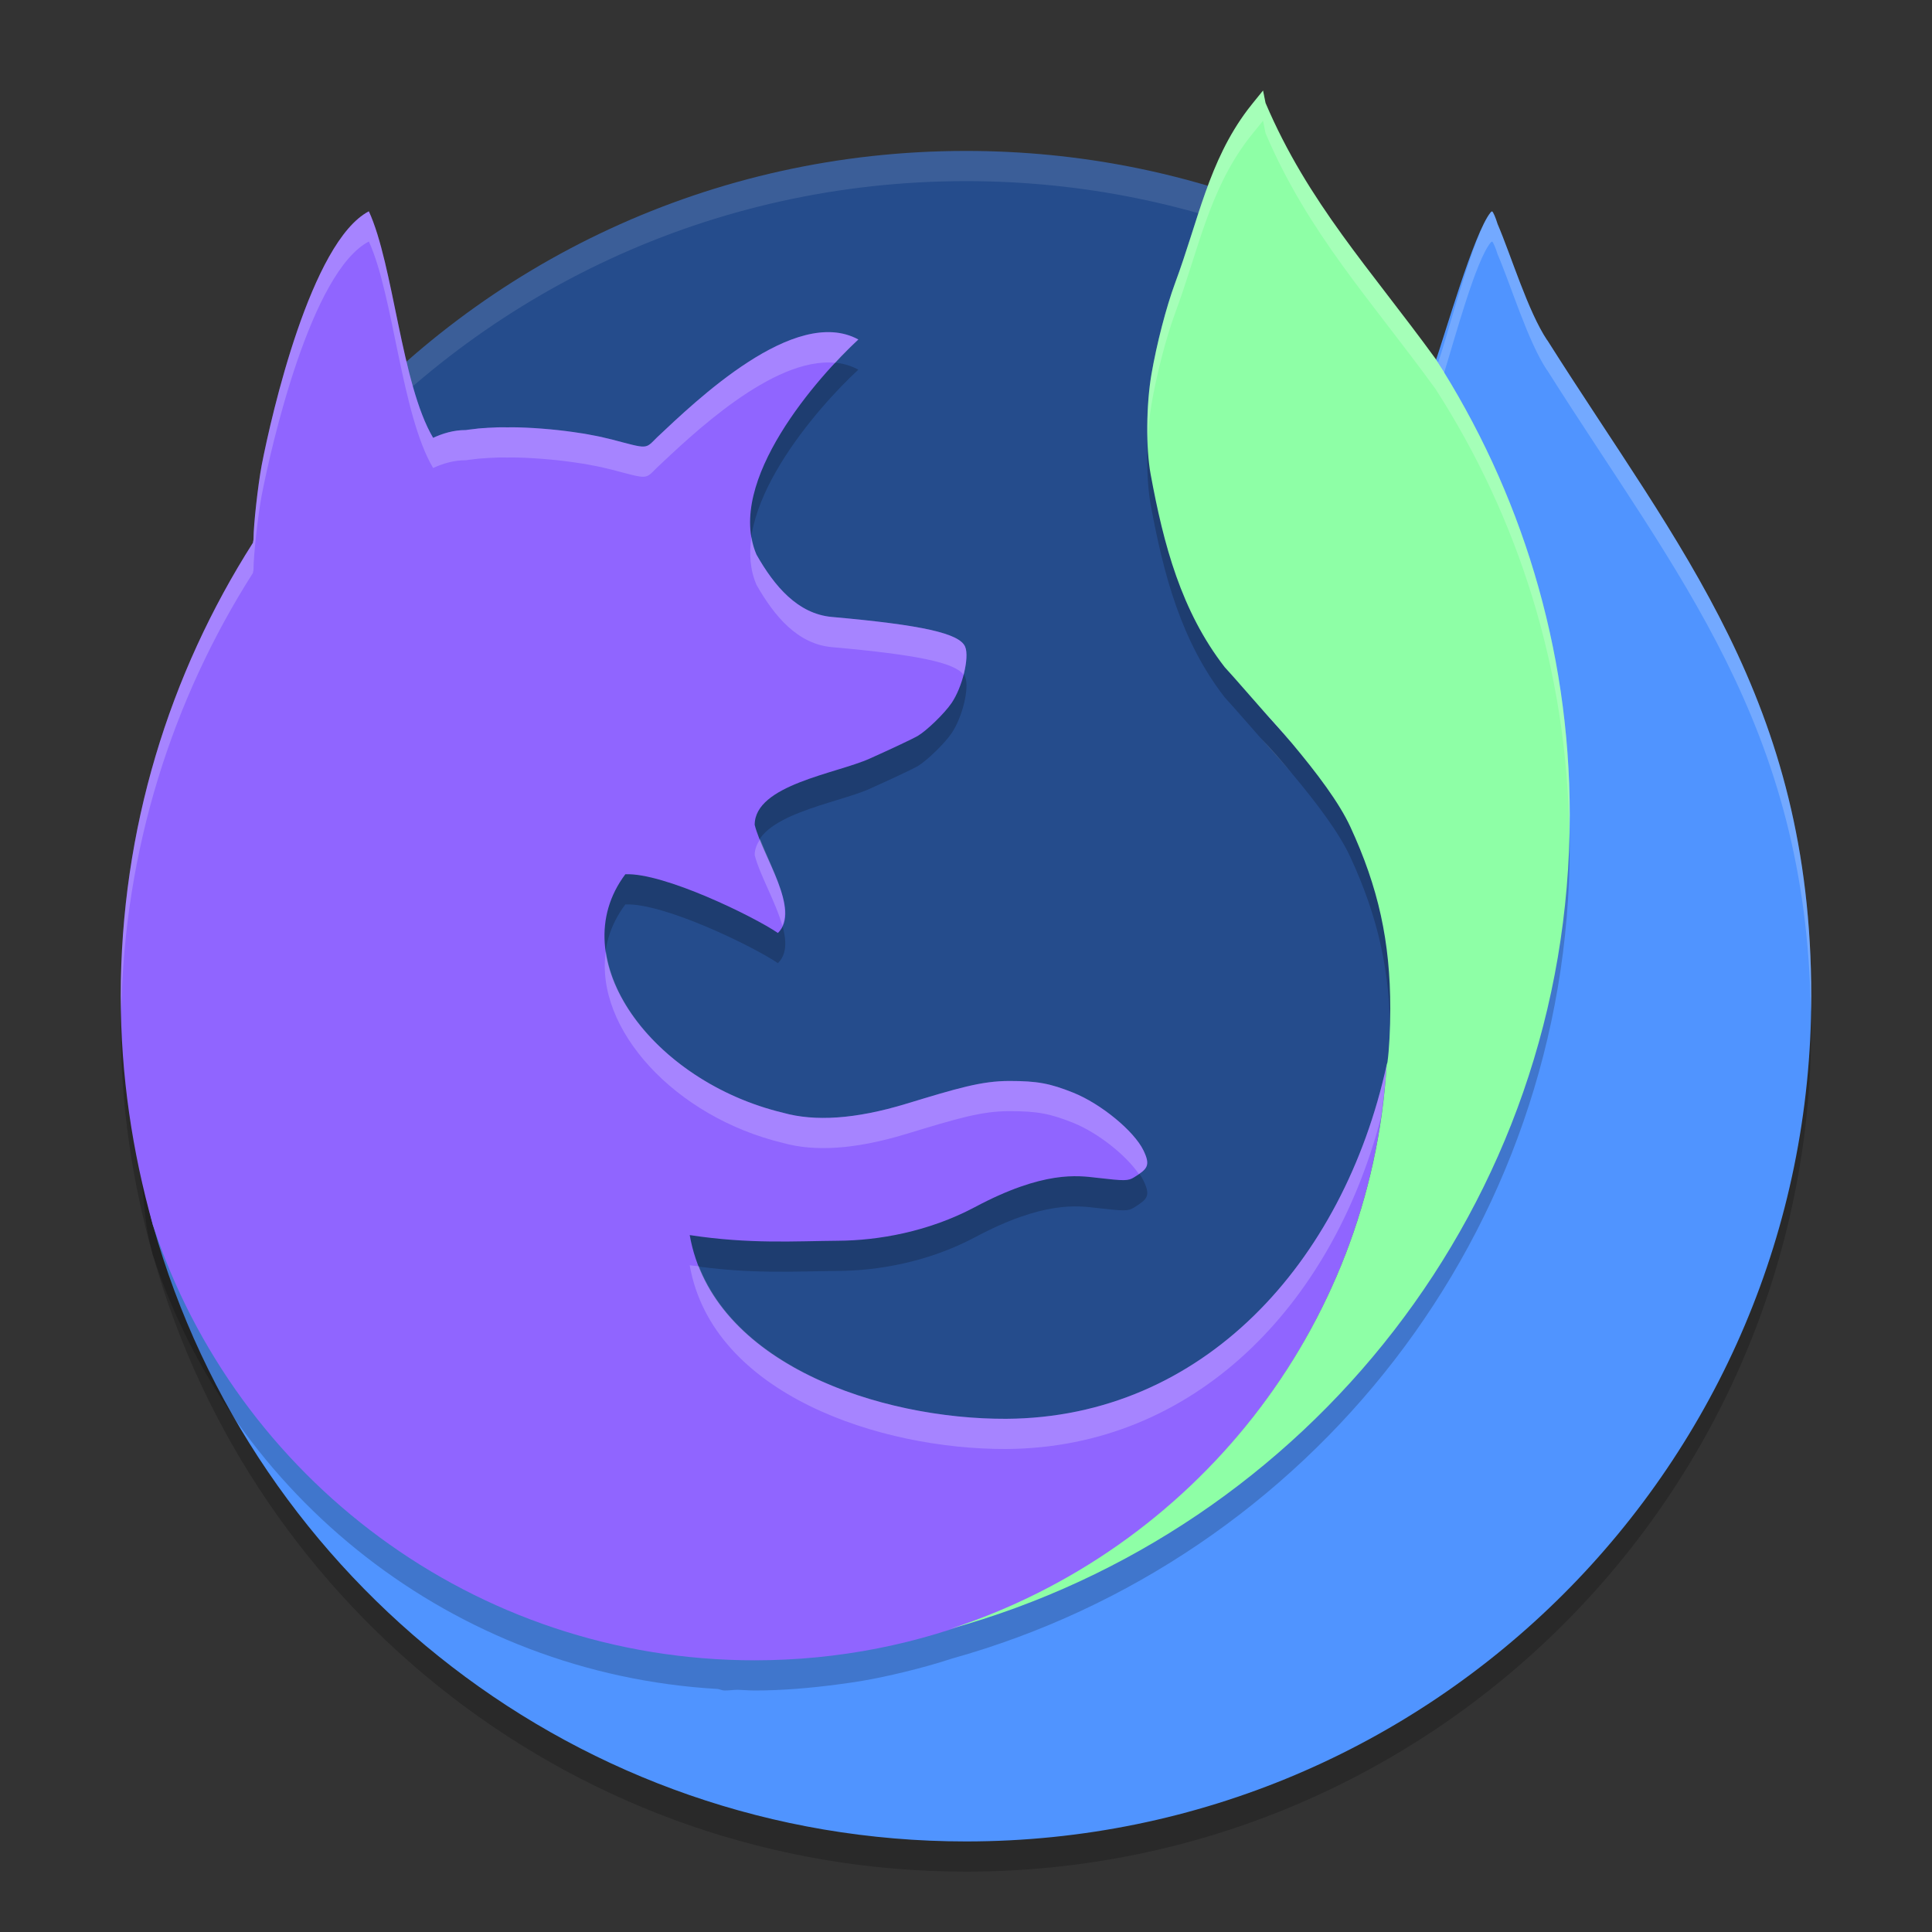 <svg xmlns="http://www.w3.org/2000/svg" xmlns:xlink="http://www.w3.org/1999/xlink" width="384pt" height="384pt" version="1.1" viewBox="0 0 384 384">
 <rect x="0" y="0" width="384" height="384" fill="#333333" stroke="none"/>
 <defs>
  <filter id="alpha" width="100%" height="100%" x="0%" y="0%" filterUnits="objectBoundingBox">
   <feColorMatrix in="SourceGraphic" type="matrix" values="0 0 0 0 1 0 0 0 0 1 0 0 0 0 1 0 0 0 1 0"/>
  </filter>
  <mask id="mask0">
   <g filter="url(#alpha)">
    <rect width="384" height="384" x="0" y="0" style="fill:rgb(0%,0%,0%);fill-opacity:0.2"/>
   </g>
  </mask>
  <clipPath id="clip1">
   <rect width="384" height="384" x="0" y="0"/>
  </clipPath>
  <g id="surface5" clip-path="url(#clip1)">
   <path style="fill:rgb(0%,0%,0%)" d="M 296.555 48.023 C 296.469 48.023 296.398 48.094 296.297 48.188 C 292.91 52.281 287.66 73.023 285.844 78 C 285.664 77.754 285.504 77.559 285.328 77.32 C 302.156 103.492 312 134.574 312 168 C 312 245.227 259.836 310.121 188.859 329.766 C 176.613 333.746 163.586 336 150 336 C 148.879 336 147.785 335.887 146.672 335.859 C 145.773 335.875 144.902 336 144 336 C 123.945 336 64.605 256.109 25.434 210.234 C 25.633 214.594 25.934 218.922 26.441 223.195 C 26.488 223.602 26.508 224.008 26.559 224.414 C 26.898 227.109 27.309 229.777 27.777 232.43 C 27.793 232.516 27.809 232.602 27.824 232.688 C 28.719 237.738 28.613 242.727 29.93 247.617 C 29.961 247.73 29.969 247.855 30 247.969 C 30.133 248.457 30.238 248.957 30.375 249.445 C 30.395 249.508 30.426 249.57 30.445 249.633 C 50.348 320.215 115.051 372 192 372 C 284.785 372 360 296.785 360 204 C 360 145.199 333.664 114.98 307.594 73.711 C 307.594 73.688 307.609 73.664 307.523 73.641 C 303.68 67.895 300.348 56.785 297.656 50.531 C 297.234 49.152 296.734 48.023 296.555 48.023 Z M 296.555 48.023"/>
  </g>
  <mask id="mask1">
   <g filter="url(#alpha)">
    <rect width="384" height="384" x="0" y="0" style="fill:rgb(0%,0%,0%);fill-opacity:0.102"/>
   </g>
  </mask>
  <clipPath id="clip2">
   <rect width="384" height="384" x="0" y="0"/>
  </clipPath>
  <g id="surface8" clip-path="url(#clip2)">
   <path style="fill:rgb(100%,100%,100%)" d="M 192 30 C 141.371 30 96.117 52.172 65.367 87.375 C 65.305 89.363 65.383 91.359 65.391 93.352 C 96.141 58.164 141.383 36 192 36 C 215.234 36 237.34 40.668 257.426 49.125 C 262.504 51.262 264.211 62.047 269.016 64.652 C 276.277 114.461 290.293 181.711 291.164 238.898 C 291.25 180.457 276.535 110.238 269.016 58.664 C 264.211 56.059 262.504 45.262 257.426 43.125 C 237.34 34.668 215.234 30 192 30 Z M 192 30"/>
  </g>
  <mask id="mask2">
   <g filter="url(#alpha)">
    <rect width="384" height="384" x="0" y="0" style="fill:rgb(0%,0%,0%);fill-opacity:0.2"/>
   </g>
  </mask>
  <clipPath id="clip3">
   <rect width="384" height="384" x="0" y="0"/>
  </clipPath>
  <g id="surface11" clip-path="url(#clip3)">
   <path style="fill:rgb(0%,0%,0%)" d="M 251.039 24 L 249.023 26.484 C 248.68 26.91 248.344 27.348 247.992 27.797 C 240.219 38.109 238.199 49.762 233.555 62.273 C 231.785 67.074 229.91 74.32 228.867 80.344 C 227.82 86.383 227.73 95.008 228.703 100.289 C 231.277 114.277 234.777 127.457 243.422 138.609 C 245.855 141.258 248.145 143.977 250.57 146.695 C 252.672 149.051 254.816 151.387 256.758 153.703 C 261.809 159.734 266.16 165.52 268.383 170.32 C 273.965 182.395 276.328 193.129 276.328 206.484 C 276.328 210.512 276.109 214.656 275.766 217.125 C 275.723 217.32 275.645 217.496 275.602 217.688 L 275.602 217.711 C 275.371 221.488 274.926 225.199 274.371 228.879 C 274.926 225.199 275.371 221.488 275.602 217.711 C 266.984 256.988 239.086 287.789 199.969 288 C 175.078 288.094 141.598 277.195 137.086 251.484 C 149.074 253.309 158.055 252.672 166.617 252.609 C 174.531 252.555 184.492 250.844 193.711 245.953 C 207.449 238.617 214.258 239.66 218.016 240.094 C 223.555 240.734 224.234 240.738 225.445 239.977 C 228.016 238.363 228.758 237.723 227.273 234.656 C 225.398 230.785 218.816 225.379 213.305 223.172 C 208.688 221.324 206.18 220.855 200.648 220.852 C 195.016 220.848 190.23 222.32 180.07 225.398 C 169.93 228.473 161.926 228.926 155.672 227.18 C 129.66 220.953 111.625 196.648 124.289 179.766 C 131.906 179.414 149.797 188.145 154.617 191.438 C 159.23 186.902 151.605 176.32 150 169.945 C 150 161.988 166.215 159.77 172.875 156.773 C 177.262 154.805 181.531 152.785 182.367 152.297 C 184.184 151.23 187.691 147.84 189.117 145.758 C 191.293 142.578 192.715 136.676 191.836 134.555 C 190.73 131.887 183.32 130.223 165.352 128.625 C 158.57 128.023 153.926 122.531 150.352 116.227 C 144.09 101.746 162.664 80.773 170.602 73.477 C 157.977 66.586 138.113 85.871 130.594 92.93 C 128.184 95.312 128.918 95.273 121.617 93.352 C 121.129 93.223 120.633 93.121 120.117 93 C 119.934 92.957 119.738 92.898 119.555 92.859 C 119.219 92.785 118.867 92.719 118.523 92.648 C 118.281 92.598 118.027 92.555 117.773 92.508 C 117.488 92.457 117.219 92.395 116.93 92.344 C 116.629 92.293 116.32 92.23 116.016 92.18 C 115.797 92.145 115.578 92.121 115.359 92.086 C 113.426 91.781 111.418 91.523 109.383 91.336 C 107.156 91.133 104.93 90.988 102.773 90.938 C 102.125 90.922 101.48 90.938 100.852 90.938 C 100.172 90.938 99.508 90.922 98.859 90.938 C 98.734 90.941 98.609 90.953 98.484 90.961 C 97.938 90.977 97.391 91.008 96.867 91.031 C 96.781 91.035 96.723 91.047 96.656 91.055 C 96.078 91.09 95.531 91.121 94.992 91.172 C 94.906 91.176 94.895 91.188 94.852 91.195 C 94.297 91.246 93.785 91.312 93.281 91.383 L 93.258 91.383 C 93.031 91.418 92.797 91.438 92.578 91.477 C 90.172 91.469 87.969 92.156 86.086 93.023 C 79.766 82.352 78.223 58.688 73.312 48 C 61.824 54.02 53.961 88.402 52.008 98.484 C 51.262 102.496 50.395 110.285 50.391 113.039 C 50.391 113.438 50.289 113.598 50.273 113.883 C 33.676 139.93 24 170.824 24 204 C 24 219.766 26.312 234.977 30.375 249.445 C 46.199 297.461 90.07 332.648 142.617 335.695 C 142.625 335.695 142.633 335.695 142.641 335.695 C 143.082 335.766 143.594 336 144 336 C 144.875 336 145.719 335.879 146.59 335.859 C 146.602 335.859 146.613 335.859 146.625 335.859 C 147.754 335.891 148.863 336 150 336 C 155.535 336 160.945 335.52 166.289 334.828 C 168 334.605 169.711 334.367 171.398 334.078 C 174.207 333.598 176.965 332.996 179.707 332.332 C 182.914 331.555 186.082 330.68 189.188 329.66 C 259.992 309.906 312 245.105 312 168 C 312 134.574 302.156 103.492 285.328 77.32 C 272.406 59.535 259.977 46.309 251.531 26.461 Z M 273.773 232.23 C 273.32 234.777 272.809 237.301 272.203 239.789 C 272.805 237.301 273.32 234.773 273.773 232.23 Z M 271.23 243.586 C 270.57 245.973 269.82 248.316 269.027 250.641 C 269.82 248.316 270.574 245.973 271.23 243.586 Z M 267.832 254.168 C 266.793 256.941 265.648 259.66 264.422 262.336 C 265.645 259.656 266.793 256.945 267.832 254.168 Z M 262.395 266.496 C 261.289 268.695 260.156 270.875 258.926 273 C 260.152 270.875 261.289 268.695 262.395 266.496 Z M 256.242 277.336 C 255.289 278.836 254.324 280.32 253.312 281.777 C 254.324 280.32 255.293 278.836 256.242 277.336 Z M 250.148 286.148 C 249.176 287.43 248.156 288.668 247.137 289.91 C 248.156 288.668 249.176 287.43 250.148 286.148 Z M 243.223 294.539 C 242.828 294.973 242.402 295.375 242.004 295.805 C 242.402 295.375 242.828 294.973 243.223 294.539 Z M 53.273 298.523 C 58.301 305.906 63.879 312.863 69.984 319.336 C 63.883 312.867 58.297 305.898 53.273 298.523 Z M 230.801 306.445 C 230.344 306.828 229.914 307.242 229.453 307.617 C 229.914 307.238 230.344 306.828 230.801 306.445 Z M 223.465 312.152 C 222.801 312.633 222.137 313.113 221.461 313.582 C 222.137 313.113 222.801 312.633 223.465 312.152 Z M 214.781 317.906 C 214.457 318.102 214.133 318.289 213.809 318.48 C 214.133 318.289 214.461 318.102 214.781 317.906 Z M 214.781 317.906"/>
  </g>
  <mask id="mask3">
   <g filter="url(#alpha)">
    <rect width="384" height="384" x="0" y="0" style="fill:rgb(0%,0%,0%);fill-opacity:0.2"/>
   </g>
  </mask>
  <clipPath id="clip4">
   <rect width="384" height="384" x="0" y="0"/>
  </clipPath>
  <g id="surface14" clip-path="url(#clip4)">
   <path style="fill:rgb(100%,100%,100%)" d="M 296.555 42.023 C 296.469 42.023 296.398 42.094 296.297 42.188 C 292.91 46.281 287.66 67.023 285.844 72 C 285.664 71.754 285.504 71.559 285.328 71.32 C 285.922 72.242 286.438 73.219 287.016 74.156 C 289.285 66.781 293.336 51.766 296.297 48.188 C 296.398 48.094 296.469 48.023 296.555 48.023 C 296.734 48.023 297.234 49.152 297.656 50.531 C 300.348 56.785 303.68 67.895 307.523 73.641 C 307.609 73.664 307.594 73.688 307.594 73.711 C 333.23 114.297 359.062 144.254 359.918 201.152 C 359.938 200.102 360 199.059 360 198 C 360 139.199 333.664 108.98 307.594 67.711 C 307.594 67.688 307.609 67.664 307.523 67.641 C 303.68 61.895 300.348 50.785 297.656 44.531 C 297.234 43.152 296.734 42.023 296.555 42.023 Z M 296.555 42.023"/>
  </g>
  <mask id="mask4">
   <g filter="url(#alpha)">
    <rect width="384" height="384" x="0" y="0" style="fill:rgb(0%,0%,0%);fill-opacity:0.2"/>
   </g>
  </mask>
  <clipPath id="clip5">
   <rect width="384" height="384" x="0" y="0"/>
  </clipPath>
  <g id="surface17" clip-path="url(#clip5)">
   <path style="fill:rgb(100%,100%,100%)" d="M 73.312 42 C 61.824 48.02 53.961 82.402 52.008 92.484 C 51.262 96.496 50.395 104.285 50.391 107.039 C 50.391 107.438 50.289 107.598 50.273 107.883 C 33.676 133.93 24 164.824 24 198 C 24 199.008 24.086 199.996 24.105 201 C 24.672 168.969 34.18 139.141 50.273 113.883 C 50.289 113.598 50.391 113.438 50.391 113.039 C 50.395 110.285 51.262 102.496 52.008 98.484 C 53.961 88.402 61.824 54.02 73.312 48 C 78.223 58.688 79.766 82.352 86.086 93.023 C 87.969 92.156 90.172 91.469 92.578 91.477 C 92.797 91.438 93.031 91.418 93.258 91.383 L 93.281 91.383 C 93.785 91.312 94.297 91.246 94.852 91.195 C 94.895 91.188 94.906 91.176 94.992 91.172 C 95.531 91.121 96.078 91.09 96.656 91.055 C 96.723 91.047 96.781 91.035 96.867 91.031 C 97.391 91.008 97.938 90.977 98.484 90.961 C 98.609 90.953 98.734 90.941 98.859 90.938 C 99.508 90.922 100.172 90.938 100.852 90.938 C 101.48 90.938 102.125 90.922 102.773 90.938 C 104.93 90.988 107.156 91.133 109.383 91.336 C 111.418 91.523 113.426 91.781 115.359 92.086 C 115.578 92.121 115.797 92.145 116.016 92.18 C 116.32 92.23 116.629 92.293 116.93 92.344 C 117.219 92.395 117.488 92.457 117.773 92.508 C 118.027 92.555 118.281 92.598 118.523 92.648 C 118.867 92.719 119.219 92.785 119.555 92.859 C 119.738 92.898 119.934 92.957 120.117 93 C 120.633 93.121 121.129 93.223 121.617 93.352 C 128.918 95.273 128.184 95.312 130.594 92.93 C 137.254 86.676 153.586 70.867 166.008 72.117 C 167.703 70.301 169.316 68.66 170.602 67.477 C 157.977 60.586 138.113 79.871 130.594 86.93 C 128.184 89.312 128.918 89.273 121.617 87.352 C 121.129 87.223 120.633 87.121 120.117 87 C 119.934 86.957 119.738 86.898 119.555 86.859 C 119.219 86.785 118.867 86.719 118.523 86.648 C 118.281 86.598 118.027 86.555 117.773 86.508 C 117.488 86.457 117.219 86.395 116.93 86.344 C 116.629 86.293 116.32 86.23 116.016 86.18 C 115.797 86.145 115.578 86.121 115.359 86.086 C 113.426 85.781 111.418 85.523 109.383 85.336 C 107.156 85.133 104.93 84.988 102.773 84.938 C 102.125 84.922 101.48 84.938 100.852 84.938 C 100.172 84.938 99.508 84.922 98.859 84.938 C 98.734 84.941 98.609 84.953 98.484 84.961 C 97.938 84.977 97.391 85.008 96.867 85.031 C 96.781 85.035 96.723 85.047 96.656 85.055 C 96.078 85.09 95.531 85.121 94.992 85.172 C 94.906 85.176 94.895 85.188 94.852 85.195 C 94.297 85.246 93.785 85.312 93.281 85.383 L 93.258 85.383 C 93.031 85.418 92.797 85.438 92.578 85.477 C 90.172 85.469 87.969 86.156 86.086 87.023 C 79.766 76.352 78.223 52.688 73.312 42 Z M 149.367 106.676 C 148.871 110.016 149.066 113.258 150.352 116.227 C 153.926 122.531 158.57 128.023 165.352 128.625 C 182.281 130.129 189.77 131.703 191.508 134.109 C 192.098 131.84 192.301 129.672 191.836 128.555 C 190.73 125.887 183.32 124.223 165.352 122.625 C 158.57 122.023 153.926 116.531 150.352 110.227 C 149.859 109.086 149.57 107.891 149.367 106.676 Z M 250.57 140.695 C 252.672 143.051 254.816 145.387 256.758 147.703 C 254.812 145.316 252.77 142.961 250.57 140.695 Z M 250.57 146.695 C 252.77 148.961 254.812 151.316 256.758 153.703 C 254.816 151.387 252.672 149.051 250.57 146.695 Z M 151.078 166.793 C 150.449 167.742 150 168.766 150 169.945 C 150.98 173.84 154.188 179.297 155.496 183.996 C 157.457 179.68 153.309 172.469 151.078 166.793 Z M 120.422 189.023 C 118.129 204.488 134.137 222.027 155.672 227.18 C 161.926 228.926 169.93 228.473 180.07 225.398 C 190.23 222.32 195.016 220.848 200.648 220.852 C 206.18 220.855 208.688 221.324 213.305 223.172 C 218.242 225.148 223.859 229.648 226.359 233.355 C 228.098 232.156 228.543 231.281 227.273 228.656 C 225.398 224.785 218.816 219.379 213.305 217.172 C 208.688 215.324 206.18 214.855 200.648 214.852 C 195.016 214.848 190.23 216.32 180.07 219.398 C 169.93 222.473 161.926 222.926 155.672 221.18 C 136.891 216.684 122.336 202.77 120.422 189.023 Z M 275.602 211.688 C 266.992 250.973 239.094 281.789 199.969 282 C 177.195 282.086 147.301 272.93 138.914 251.684 C 138.285 251.598 137.73 251.582 137.086 251.484 C 141.598 277.195 175.078 288.094 199.969 288 C 237.555 287.797 264.727 259.328 274.441 222.258 C 274.949 218.77 275.387 215.262 275.602 211.688 Z M 275.602 211.688"/>
  </g>
  <mask id="mask5">
   <g filter="url(#alpha)">
    <rect width="384" height="384" x="0" y="0" style="fill:rgb(0%,0%,0%);fill-opacity:0.2"/>
   </g>
  </mask>
  <clipPath id="clip6">
   <rect width="384" height="384" x="0" y="0"/>
  </clipPath>
  <g id="surface20" clip-path="url(#clip6)">
   <path style="fill:rgb(100%,100%,100%)" d="M 251.039 18 L 249.023 20.484 C 248.68 20.91 248.344 21.348 247.992 21.797 C 240.219 32.109 238.199 43.762 233.555 56.273 C 231.785 61.074 229.91 68.32 228.867 74.344 C 228.164 78.41 227.934 83.594 228.129 88.195 C 228.242 85.426 228.461 82.684 228.867 80.344 C 229.91 74.32 231.785 67.074 233.555 62.273 C 238.199 49.762 240.219 38.109 247.992 27.797 C 248.344 27.348 248.68 26.91 249.023 26.484 L 251.039 24 L 251.531 26.461 C 259.977 46.309 272.406 59.535 285.328 77.32 C 301.785 102.914 311.496 133.223 311.918 165.809 C 311.945 164.539 312 163.273 312 162 C 312 128.574 302.156 97.492 285.328 71.32 C 272.406 53.535 259.977 40.309 251.531 20.461 Z M 251.039 18"/>
  </g>
 </defs>
 <g>
  <use mask="url(#mask0)" xlink:href="#surface5"/>
  <path style="fill:rgb(14.51%,29.804%,54.902%)" d="M 269.027 58.66 C 263.551 55.688 261.121 44.602 255.289 42.242 C 235.773 34.344 214.414 30 192 30 C 141.371 30 96.113 52.172 65.359 87.375 C 61.344 218.246 208.652 362.148 272.141 316.031 C 308.152 289.875 281.309 142.898 269.027 58.66 Z M 269.027 58.66"/>
  <use mask="url(#mask1)" xlink:href="#surface8"/>
  <path style="fill:rgb(31.373%,58.039%,100%)" d="M 296.555 42.023 C 296.469 42.023 296.398 42.094 296.297 42.188 C 292.91 46.281 287.062 67.023 285.246 72 C 285.066 71.754 284.906 71.559 284.73 71.32 C 301.559 97.492 310.801 128.574 310.801 162 C 310.801 239.227 259.836 301.719 188.859 321.363 C 176.613 325.344 163.586 327.598 150 327.598 C 148.879 327.598 147.785 327.484 146.672 327.457 C 145.773 327.473 144.902 327.598 144 327.598 C 123.945 327.598 64.605 250.109 25.434 204.234 C 25.633 208.594 25.934 212.922 26.441 217.195 C 26.488 217.602 26.508 218.008 26.559 218.414 C 26.898 221.109 27.309 223.777 27.777 226.43 C 27.793 226.516 27.809 226.602 27.824 226.688 C 28.719 231.738 28.613 236.727 29.93 241.617 C 29.961 241.73 29.969 241.855 30 241.969 C 30.133 242.457 30.238 242.957 30.375 243.445 C 30.395 243.508 30.426 243.57 30.445 243.633 C 50.348 314.215 115.051 366 192 366 C 284.785 366 360 290.785 360 198 C 360 139.199 333.664 108.98 307.594 67.711 C 307.594 67.688 307.609 67.664 307.523 67.641 C 303.68 61.895 300.348 50.785 297.656 44.531 C 297.234 43.152 296.734 42.023 296.555 42.023 Z M 296.555 42.023"/>
  <use mask="url(#mask2)" xlink:href="#surface11"/>
  <path style="fill:rgb(56.471%,39.608%,100%)" d="M 73.312 42 C 61.824 48.02 53.961 82.402 52.008 92.484 C 51.262 96.496 50.395 104.285 50.391 107.039 C 50.391 107.438 50.289 107.598 50.273 107.883 C 33.676 133.93 24 164.824 24 198 C 24 213.766 26.312 228.977 30.375 243.445 C 46.938 293.699 94.199 330 150 330 C 216.992 330 271.609 277.68 275.602 211.688 C 266.992 250.973 239.094 281.789 199.969 282 C 175.078 282.094 141.598 271.195 137.086 245.484 C 149.074 247.309 158.055 246.672 166.617 246.609 C 174.531 246.555 184.492 244.844 193.711 239.953 C 207.449 232.617 214.258 233.66 218.016 234.094 C 223.555 234.734 224.234 234.738 225.445 233.977 C 228.016 232.363 228.758 231.723 227.273 228.656 C 225.398 224.785 218.816 219.379 213.305 217.172 C 208.688 215.324 206.18 214.855 200.648 214.852 C 195.016 214.848 190.23 216.32 180.07 219.398 C 169.93 222.473 161.926 222.926 155.672 221.18 C 129.66 214.953 111.625 190.648 124.289 173.766 C 131.906 173.414 149.797 182.145 154.617 185.438 C 159.23 180.902 151.605 170.32 150 163.945 C 150 155.988 166.215 153.77 172.875 150.773 C 177.262 148.805 181.531 146.785 182.367 146.297 C 184.184 145.23 187.691 141.84 189.117 139.758 C 191.293 136.578 192.715 130.676 191.836 128.555 C 190.73 125.887 183.32 124.223 165.352 122.625 C 158.57 122.02 153.926 116.531 150.352 110.227 C 144.09 95.746 162.664 74.773 170.602 67.477 C 157.977 60.586 138.113 79.871 130.594 86.93 C 128.184 89.312 128.918 89.27 121.617 87.352 C 121.129 87.223 120.633 87.117 120.117 87 C 119.934 86.957 119.738 86.898 119.555 86.859 C 119.219 86.785 118.867 86.719 118.523 86.648 C 118.281 86.598 118.027 86.555 117.773 86.508 C 117.488 86.457 117.219 86.395 116.93 86.344 C 116.629 86.293 116.32 86.23 116.016 86.18 C 115.797 86.145 115.578 86.121 115.359 86.086 C 113.426 85.781 111.418 85.523 109.383 85.336 C 107.156 85.129 104.93 84.988 102.773 84.938 C 102.125 84.922 101.48 84.938 100.852 84.938 C 100.172 84.938 99.508 84.918 98.859 84.938 C 98.734 84.941 98.609 84.953 98.484 84.961 C 97.938 84.977 97.391 85.004 96.867 85.031 C 96.781 85.035 96.723 85.047 96.656 85.055 C 96.078 85.086 95.531 85.117 94.992 85.172 C 94.906 85.176 94.895 85.188 94.852 85.195 C 94.297 85.246 93.785 85.312 93.281 85.383 L 93.258 85.383 C 93.031 85.414 92.797 85.438 92.578 85.477 C 90.172 85.469 87.969 86.156 86.086 87.023 C 79.766 76.352 78.223 52.688 73.312 42 Z M 250.57 140.695 C 252.672 143.051 254.816 145.387 256.758 147.703 C 254.812 145.316 252.77 142.961 250.57 140.695 Z M 250.57 140.695"/>
  <path style="fill:rgb(55.686%,100%,65.098%)" d="M 251.039 18 L 249.023 20.484 C 248.68 20.91 248.344 21.348 247.992 21.797 C 240.219 32.109 238.199 43.762 233.555 56.273 C 231.785 61.074 229.91 68.32 228.867 74.344 C 227.82 80.383 227.73 89.008 228.703 94.289 C 231.277 108.277 234.777 121.457 243.422 132.609 C 245.855 135.258 248.145 137.977 250.57 140.695 C 252.672 143.051 254.816 145.387 256.758 147.703 C 261.809 153.734 266.16 159.52 268.383 164.32 C 273.965 176.395 276.328 187.129 276.328 200.484 C 276.328 204.512 276.109 208.656 275.766 211.125 C 275.723 211.32 275.645 211.492 275.602 211.688 L 275.602 211.711 C 272.41 264.312 237.008 308.121 188.859 323.766 C 259.836 304.121 312 239.227 312 162 C 312 128.574 302.156 97.492 285.328 71.32 C 272.406 53.535 259.977 40.309 251.531 20.461 Z M 251.039 18"/>
  <use mask="url(#mask3)" xlink:href="#surface14"/>
  <use mask="url(#mask4)" xlink:href="#surface17"/>
  <use mask="url(#mask5)" xlink:href="#surface20"/>
 </g>
</svg>

